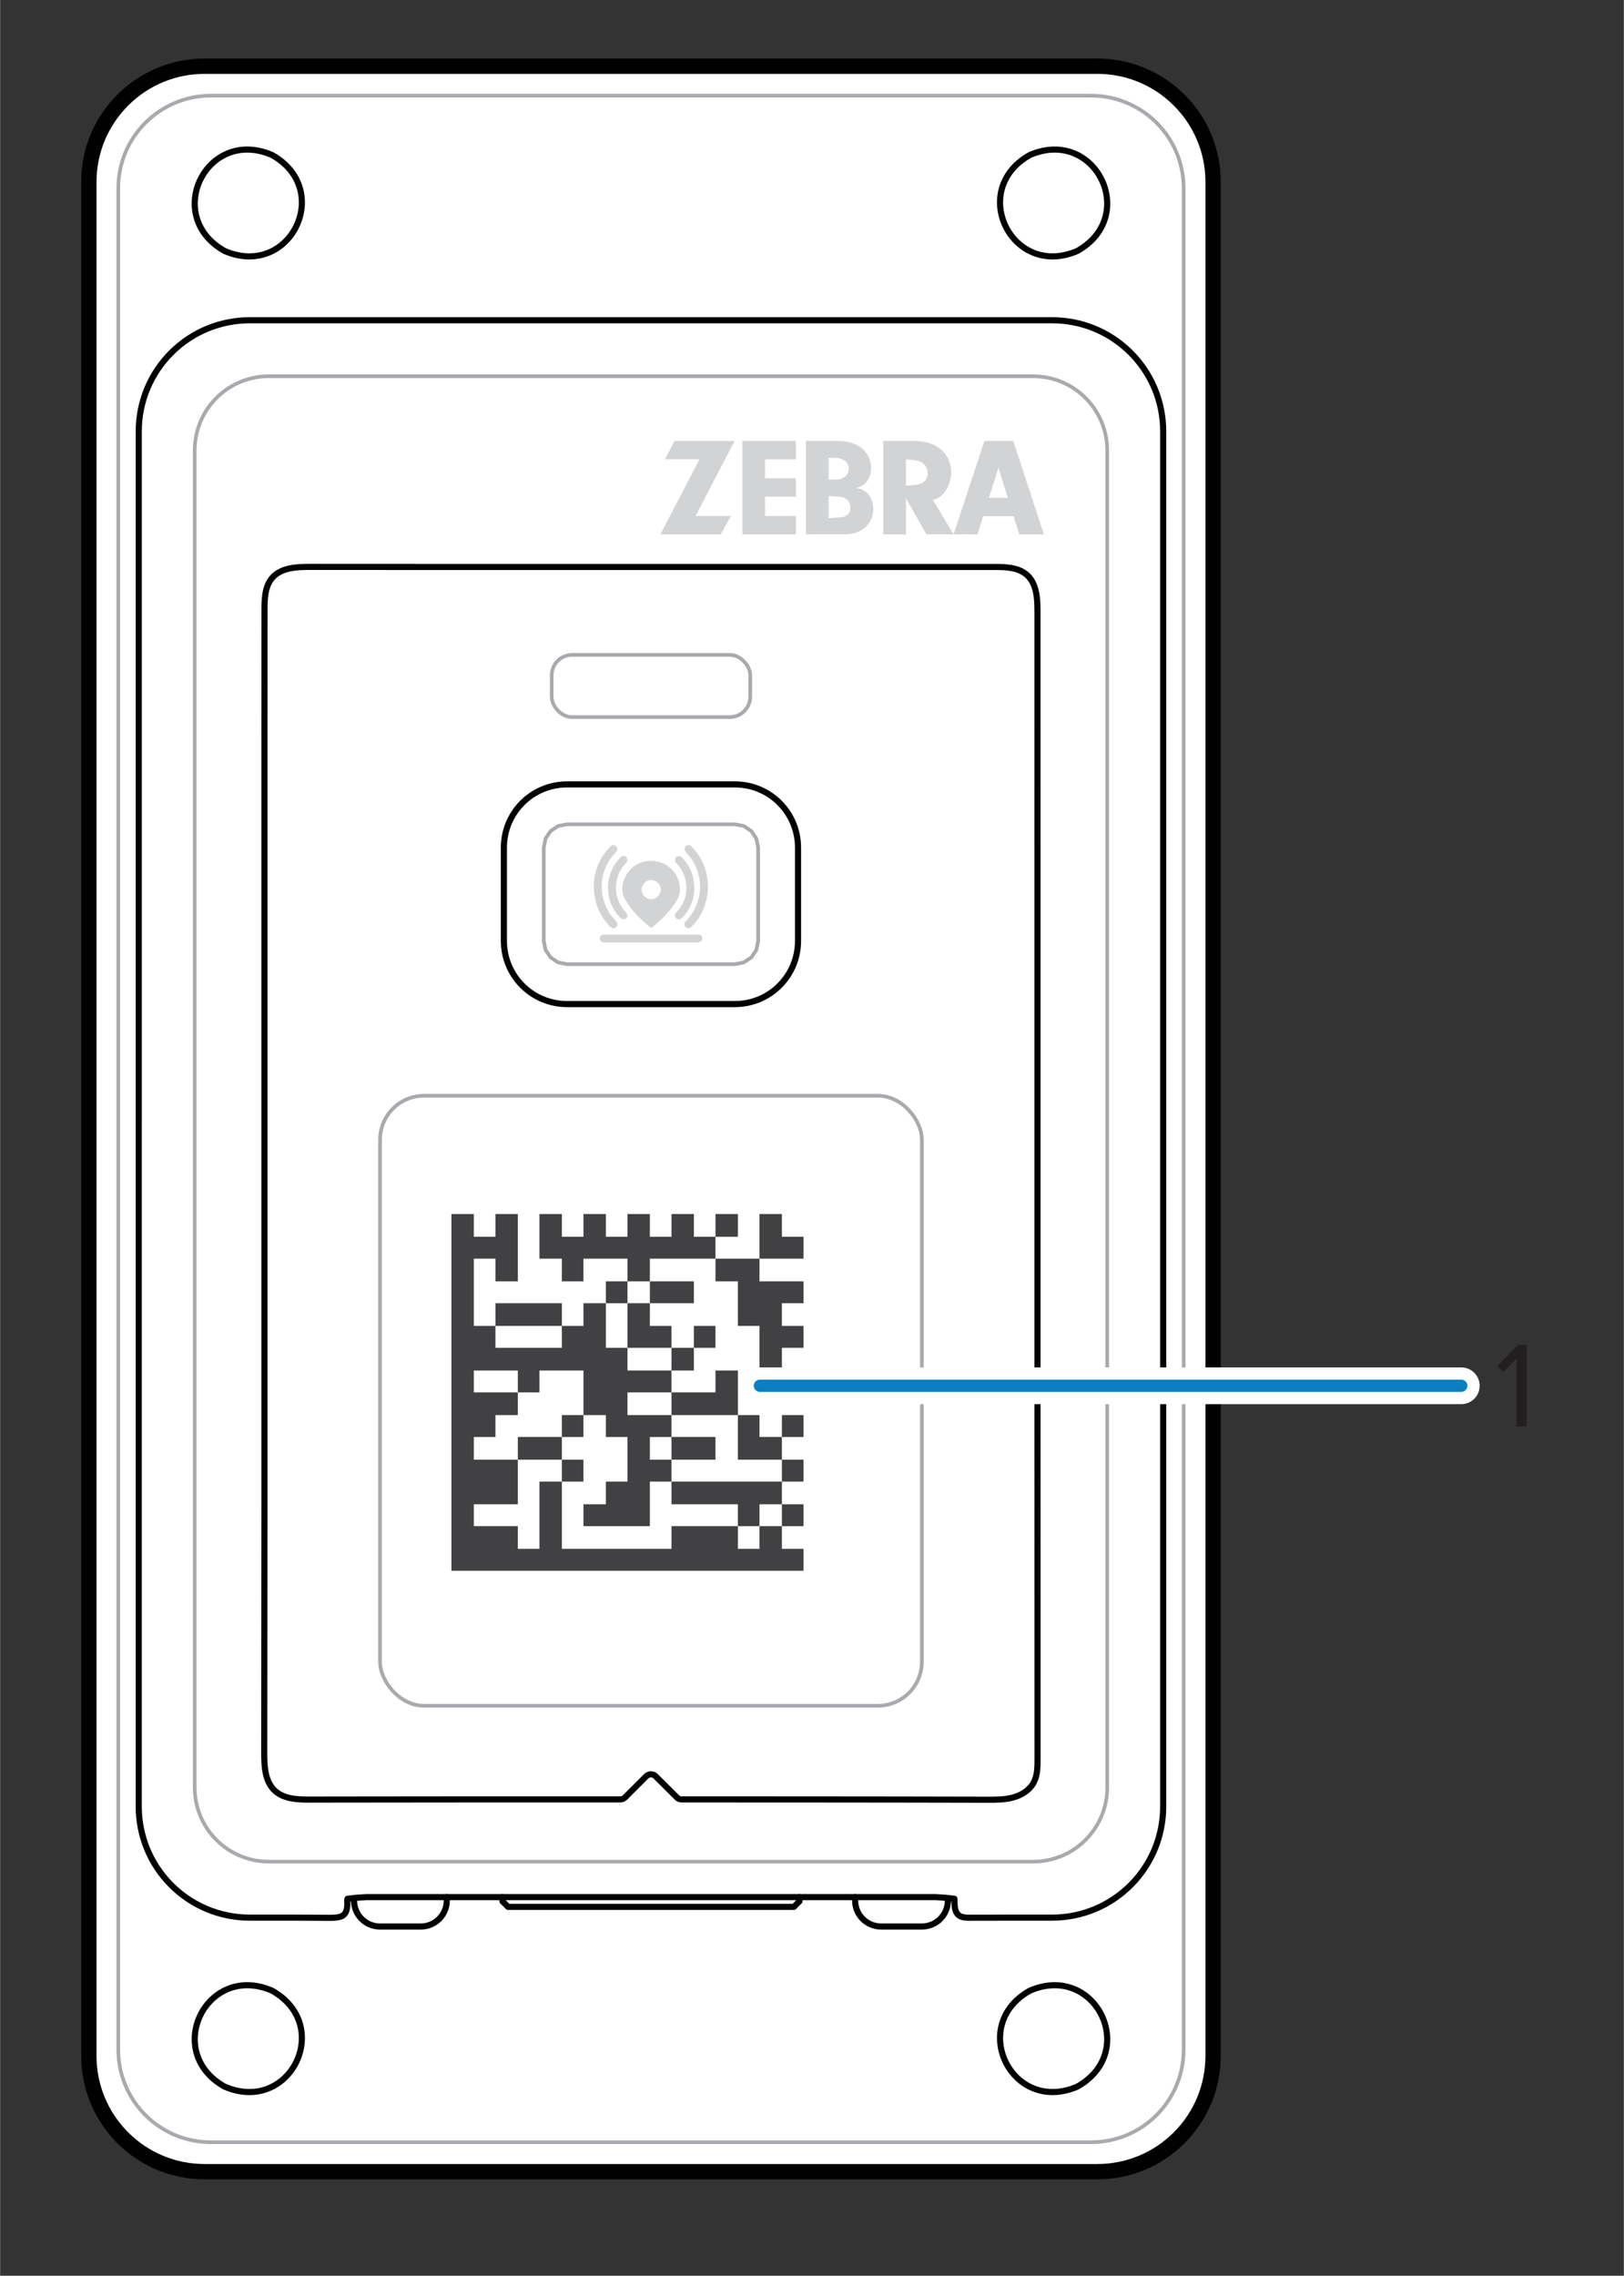 <?xml version="1.0" encoding="UTF-8"?><svg id="Layer_2" xmlns="http://www.w3.org/2000/svg" width="1.842in" height="2.58in" viewBox="0 0 132.596 185.75"><rect x="0" y="0" width="132.596" height="185.75" fill="#333333" stroke="none"/><defs><style>.cls-1{stroke:#010101;stroke-width:.5px;}.cls-1,.cls-2,.cls-3,.cls-4{fill:none;stroke-linecap:round;}.cls-1,.cls-3,.cls-4{stroke-linejoin:round;}.cls-5{fill:#010101;}.cls-5,.cls-6,.cls-7,.cls-8,.cls-9,.cls-10{stroke-width:0px;}.cls-2{stroke:#0a7fc3;stroke-miterlimit:4.121;}.cls-6{fill:#fff;}.cls-7{fill:#d2d3d4;}.cls-8{fill:#231f20;}.cls-9{fill:#d1d3d4;}.cls-10{fill:#414042;}.cls-3{stroke:#a8aaad;stroke-width:.3px;}.cls-4{stroke:#fff;stroke-width:3px;}</style></defs><path class="cls-6" d="m16.691,177.381c-2.533,0-4.925-.985-6.736-2.774-1.829-1.819-2.836-4.236-2.836-6.808V14.85c0-2.555.993-4.955,2.795-6.757,1.815-1.815,4.221-2.814,6.776-2.814h72.914c2.554,0,4.961.999,6.776,2.814,1.802,1.803,2.795,4.202,2.795,6.757v152.948c0,2.581-1.007,4.999-2.836,6.808-1.811,1.789-4.203,2.774-6.735,2.774H16.691Z"/><path class="cls-5" d="m89.604,5.779c2.319,0,4.647.893,6.423,2.668,1.64,1.64,2.649,3.9,2.649,6.404v152.948c0,2.338-.893,4.677-2.688,6.452-1.64,1.62-3.9,2.629-6.384,2.629H16.691c-2.484,0-4.745-1.009-6.384-2.629-1.785-1.776-2.688-4.114-2.688-6.452V14.85c0-2.503,1.009-4.764,2.649-6.404,1.776-1.776,4.104-2.668,6.423-2.668h72.913m0-1H16.691c-2.689,0-5.221,1.052-7.13,2.961-1.897,1.897-2.942,4.422-2.942,7.111v152.948c0,2.705,1.059,5.248,2.982,7.161,1.907,1.884,4.424,2.92,7.089,2.92h72.913c2.666,0,5.183-1.036,7.087-2.918,1.925-1.904,2.985-4.448,2.985-7.163V14.85c0-2.688-1.045-5.214-2.942-7.111-1.909-1.909-4.442-2.961-7.13-2.961h0Z"/><g id="ID_1004"><g id="ID_1005"><g id="ID_1015"><path class="cls-1" d="m69.82,154.844v.28c0,1.168.946,2.117,2.115,2.121h3.338c1.172,0,2.122-.95,2.122-2.121v-.19"/></g><g id="ID_1011"><g id="ID_1012"><g id="ID_1013"><path class="cls-1" d="m84.675,48.933c.03.332.035.668.035.992,0,7.916.001,15.833.001,23.749v40.56c0,9.784 0,19.567.005,29.351 0.0.656-.007,1.343-.32,1.919-.338.623-.994,1.023-1.678,1.209s-1.403.186-2.111.183c-7.813-.024-22.964-.026-24.961-.026-.145-0-.272-.053-.375-.156-.355-.354-1.229-1.227-1.741-1.734-.215-.213-.559-.211-.773.003l-1.728,1.726c-.103.103-.243.161-.388.161-7.824-0-15.647-.004-23.47.012l-1.839.004c-1.032.002-2.175-.038-2.922-.75-.793-.756-.845-1.984-.843-3.08,0-6.537.017-13.075.017-19.612,0-6.695,0-13.389,0-20.084,0-7.107,0-14.215,0-21.322,0-7.297-.003-14.594 0-21.891l.004-10.365c0-.92.032-1.928.636-2.622.722-.828,1.965-.89,3.064-.889,3.64.003,7.281.005,10.921.005,8.099 0,16.198 0,24.298 0,6.898 0,13.796-0,20.694-0.0.934-0,1.962.034,2.656.659.554.498.75,1.234.818,1.997Z"/></g></g></g><g id="ID_1008"><g id="ID_1009"><g id="ID_1010"><polyline class="cls-1" points="65.274 154.844 65.274 155.184 64.819 155.64 63.607 155.64 42.688 155.64 41.476 155.64 41.021 155.184 41.021 154.844"/></g></g></g><g id="ID_1006"><g id="ID_1007"><path class="cls-1" d="m87.962,170.314c5.076-2.842,1.478-10.136-3.866-7.837-5.077,2.841-1.478,10.137,3.866,7.837Z"/><path class="cls-1" d="m87.962,20.486c5.076-2.841,1.478-10.136-3.866-7.837-5.077,2.841-1.478,10.136,3.866,7.837Z"/><polygon class="cls-7" points="62.462 37.488 62.462 39.044 64.981 39.044 64.981 40.54 62.462 40.54 62.462 42.117 64.981 42.117 64.981 43.616 60.61 43.616 60.61 35.99 64.981 35.99 64.981 37.488 62.462 37.488"/><polygon class="cls-7" points="56.788 42.117 59.682 42.117 58.839 43.616 53.916 43.616 57.11 37.488 54.283 37.488 55.071 35.99 59.979 35.99 56.788 42.117"/><path class="cls-7" d="m82.733,35.99h-2.356l-2.516,7.629,1.953-.003.462-1.482h2.485l.462,1.482h2.012l-2.502-7.627Zm-1.986,4.648l.773-2.463.77,2.463h-1.544Z"/><path class="cls-7" d="m76.177,40.814c2.012-.521,2.418-4.825-1.589-4.825h-2.468v7.627h1.852v-2.95l1.67,2.95,2.219.003-1.684-2.805Zm-.526-1.776c-.014.03-.03.058-.048.086-.25.392-.739.459-1.166.489-.036.002-.464.026-.464.013,0-0,0-2.115 0-2.115.01-.028.395.015.437.018.13.012.257.033.385.054.281.046.557.157.731.392.221.299.289.725.125,1.063Z"/><line class="cls-7" x1="69.054" y1="38.874" x2="68.954" y2="38.985"/><path class="cls-7" d="m69.884,39.831c1.832-.294,1.87-3.841-1.474-3.841h-2.608v7.627h3.124c3.061,0,2.925-3.648.958-3.785Zm-2.23-2.457h.434c1.636-.055,1.609,1.841.022,1.771h-.457v-1.771Zm1.702,4.431c-.006.013-.013.026-.02.038-.108.186-.309.304-.517.358-.084.022-1.165.102-1.165.088v-1.793c0-.011.901.043.978.055.459.071.78.354.8.833.006.144-.013.293-.076.422Z"/><path class="cls-1" d="m78.715,156.498c-.123-.019-.243-.054-.352-.119-.473-.281-.415-.928-.439-1.401l-.77-.084-.781-.049-46.451-0-.781.049s-.77.084-.77.084c-.047.005-.017.403-.018.446-.002.173-.024.353-.077.518-.046.144-.123.281-.241.375-.127.102-.29.147-.45.174-.319.055-.646.049-.97.043-.856,0-1.709-.015-2.565-.014-.045 0-.09 0-.135 0h-2.744c-.258,0-.516,0-.775,0-2.511.001-4.783-1.015-6.424-2.658-1.771-1.772-2.653-4.095-2.652-6.419V35.216c-.001-2.51,1.012-4.779,2.654-6.422,1.772-1.772,4.096-2.657,6.423-2.655l65.502 0c2.326-.002,4.651.883,6.423,2.655,1.642,1.643,2.655,3.912,2.654,6.422v112.227c.001,2.324-.881,4.647-2.652,6.419-1.642,1.643-3.914,2.659-6.424,2.658h-3.669c-.579,0-1.17.004-1.754.006-.302.001-.604.001-.906-.001-.282-.002-.575.017-.854-.026Z"/></g></g></g></g><g id="ID_1004-2"><g id="ID_1005-2"><g id="ID_1015-2"><path class="cls-1" d="m36.475,154.844v.28c0,1.168-.946,2.117-2.115,2.121h-3.338c-1.172,0-2.122-.95-2.122-2.121v-.19"/></g><g id="ID_1011-2"><g id="ID_1012-2"><g id="ID_1013-2"><polygon class="cls-3" points="61.901 76.805 61.756 77.53 61.347 78.143 60.733 78.553 60.007 78.697 46.288 78.697 45.562 78.553 44.948 78.143 44.539 77.53 44.394 76.805 44.394 69.175 44.539 68.45 44.948 67.836 45.562 67.424 46.288 67.281 60.007 67.281 60.733 67.424 61.347 67.836 61.756 68.451 61.901 69.175 61.901 76.805"/><path class="cls-1" d="m65.157,69.175c-.006-2.852-2.299-5.146-5.15-5.151l-13.719-0c-2.852.006-5.145,2.3-5.15,5.151v7.629c.006,2.851,2.299,5.144,5.15,5.15l13.719 0c2.852-.007,5.145-2.3,5.15-5.15v-7.629Z"/></g></g></g><g id="ID_1006-2"><g id="ID_1007-2"><path class="cls-1" d="m22.199,162.477c-5.343-2.299-8.942,4.995-3.866,7.837,5.343,2.301,8.943-4.996,3.866-7.837Z"/><path class="cls-1" d="m22.199,12.649c-5.343-2.3-8.942,4.996-3.866,7.837,5.343,2.3,8.943-4.996,3.866-7.837Z"/><path class="cls-3" d="m90.406,36.762c-.002-1.632-.655-3.253-1.942-4.444-1.077-.998-2.522-1.609-4.11-1.608l-62.412-0c-1.587-.001-3.032.611-4.11,1.608-1.288,1.191-1.94,2.811-1.942,4.444v109.134c-.001,1.585.609,3.029,1.603,4.104,1.19,1.291,2.814,1.948,4.449,1.948l62.412 0c1.635,0,3.26-.657,4.449-1.948.994-1.074,1.603-2.519,1.603-4.104V36.762Z"/><path class="cls-3" d="m96.648,167.287c.001,2.087-.845,3.979-2.212,5.349-1.479,1.477-3.416,2.216-5.354,2.215l-71.868-0c-1.938.001-3.875-.738-5.354-2.215-1.367-1.37-2.213-3.262-2.212-5.349V15.373c-.001-1.938.737-3.875,2.216-5.352,1.37-1.367,3.262-2.213,5.349-2.213l71.87 0c2.087,0,3.979.846,5.349,2.213,1.479,1.477,2.217,3.414,2.216,5.352v151.914Z"/><path class="cls-1" d="m98.677,167.803c-.002,2.339-.898,4.675-2.69,6.449-1.639,1.625-3.894,2.627-6.386,2.628l-72.905-0c-2.492-.001-4.747-1.003-6.386-2.628-1.793-1.774-2.688-4.11-2.69-6.449V14.856c0-2.503,1.014-4.768,2.65-6.408,1.772-1.779,4.099-2.667,6.426-2.669l72.905 0c2.327.002,4.654.89,6.426,2.669,1.636,1.64,2.65,3.905,2.65,6.408v152.947Z"/></g></g></g></g><rect class="cls-3" x="45.041" y="53.453" width="16.213" height="5.078" rx="1.669" ry="1.669"/><rect class="cls-3" x="31.024" y="89.435" width="44.246" height="49.792" rx="3.597" ry="3.597"/><rect class="cls-10" x="58.416" y="99.093" width="1.83" height="1.853"/><polygon class="cls-10" points="56.652 100.945 56.652 99.093 54.823 99.093 54.823 100.945 53.058 100.945 53.058 99.093 51.229 99.093 51.229 100.945 49.465 100.945 49.465 99.093 47.635 99.093 47.635 100.945 45.871 100.945 45.871 99.093 44.041 99.093 44.041 100.945 44.041 102.732 45.871 102.732 45.871 104.585 47.635 104.585 47.635 102.732 49.465 102.732 51.229 102.732 51.229 104.585 53.058 104.585 53.058 102.732 54.823 102.732 56.652 102.732 58.416 102.732 58.416 100.945 56.652 100.945"/><polygon class="cls-10" points="65.604 102.732 65.604 100.945 63.84 100.945 63.84 99.093 62.01 99.093 62.01 100.945 62.01 102.732 63.84 102.732 65.604 102.732"/><polygon class="cls-10" points="60.246 102.732 58.416 102.732 58.416 104.585 60.246 104.585 60.246 106.371 60.246 108.224 62.01 108.224 62.01 110.01 62.01 111.863 63.84 111.863 63.84 110.01 65.604 110.01 65.604 108.224 63.84 108.224 63.84 106.371 65.604 106.371 65.604 104.585 63.84 104.585 62.01 104.585 62.01 102.732 60.246 102.732"/><rect class="cls-10" x="49.465" y="104.585" width="1.764" height="1.787"/><polygon class="cls-10" points="54.823 106.371 56.652 106.371 56.652 104.585 54.823 104.585 53.058 104.585 53.058 106.371 54.823 106.371"/><polygon class="cls-10" points="44.041 108.224 45.871 108.224 45.871 106.371 44.041 106.371 42.277 106.371 40.447 106.371 40.447 108.224 42.277 108.224 44.041 108.224"/><polygon class="cls-10" points="51.229 108.224 51.229 110.01 53.058 110.01 54.823 110.01 54.823 108.224 53.058 108.224 53.058 106.371 51.229 106.371 51.229 108.224"/><rect class="cls-10" x="56.652" y="108.224" width="1.764" height="1.787"/><rect class="cls-10" x="54.823" y="110.01" width="1.83" height="1.853"/><polygon class="cls-10" points="51.229 111.863 51.229 110.01 49.465 110.01 49.465 108.224 49.465 106.371 47.635 106.371 47.635 108.224 45.871 108.224 45.871 110.01 44.041 110.01 42.277 110.01 40.447 110.01 40.447 108.224 38.683 108.224 38.683 106.371 38.683 104.585 38.683 102.732 40.447 102.732 40.447 104.585 42.277 104.585 42.277 102.732 42.277 100.945 42.277 99.093 40.447 99.093 40.447 100.945 38.683 100.945 38.683 99.093 36.919 99.093 36.853 99.093 36.853 99.159 36.853 100.945 36.853 102.732 36.853 104.585 36.853 106.371 36.853 108.224 36.853 110.01 36.853 111.863 36.853 113.649 36.853 115.502 36.853 117.289 36.853 119.141 36.853 120.928 36.853 122.781 36.853 124.567 36.853 126.42 36.853 128.206 38.683 128.206 40.447 128.206 42.277 128.206 44.041 128.206 45.871 128.206 47.635 128.206 49.465 128.206 51.229 128.206 53.058 128.206 54.823 128.206 56.652 128.206 58.416 128.206 60.246 128.206 62.01 128.206 63.84 128.206 65.604 128.206 65.604 126.42 63.84 126.42 63.84 124.567 62.01 124.567 62.01 126.42 60.246 126.42 60.246 124.567 58.416 124.567 56.652 124.567 54.823 124.567 54.823 126.42 53.058 126.42 51.229 126.42 49.465 126.42 47.635 126.42 45.871 126.42 45.871 124.567 45.871 122.781 45.871 120.928 44.041 120.928 44.041 122.781 44.041 124.567 44.041 126.42 42.277 126.42 42.277 124.567 40.447 124.567 38.683 124.567 38.683 122.781 40.447 122.781 42.277 122.781 42.277 120.928 42.277 119.141 40.447 119.141 38.683 119.141 38.683 117.289 40.447 117.289 40.447 115.502 42.277 115.502 42.277 113.649 40.447 113.649 38.683 113.649 38.683 111.863 40.447 111.863 42.277 111.863 42.277 113.649 44.041 113.649 44.041 111.863 45.871 111.863 47.635 111.863 47.635 113.649 47.635 115.502 49.465 115.502 49.465 117.289 51.229 117.289 51.229 119.141 51.229 120.928 49.465 120.928 49.465 122.781 47.635 122.781 47.635 124.567 49.465 124.567 51.229 124.567 53.058 124.567 53.058 122.781 53.058 120.928 54.823 120.928 54.823 119.141 53.058 119.141 53.058 117.289 54.823 117.289 54.823 115.502 53.058 115.502 51.229 115.502 51.229 113.649 53.058 113.649 54.823 113.649 54.823 111.863 53.058 111.863 51.229 111.863"/><rect class="cls-10" x="63.84" y="111.863" width="1.764" height="1.787"/><polygon class="cls-10" points="56.652 115.502 58.416 115.502 60.246 115.502 60.246 113.649 60.246 111.863 58.416 111.863 58.416 113.649 56.652 113.649 54.823 113.649 54.823 115.502 56.652 115.502"/><rect class="cls-10" x="45.871" y="115.502" width="1.764" height="1.787"/><rect class="cls-10" x="63.84" y="115.502" width="1.764" height="1.787"/><polygon class="cls-10" points="45.871 119.141 45.871 117.289 44.041 117.289 42.277 117.289 42.277 119.141 44.041 119.141 45.871 119.141"/><polygon class="cls-10" points="58.416 119.141 58.416 117.289 56.652 117.289 54.823 117.289 54.823 119.141 56.652 119.141 58.416 119.141"/><polygon class="cls-10" points="60.246 119.141 62.01 119.141 63.84 119.141 63.84 117.289 62.01 117.289 62.01 115.502 60.246 115.502 60.246 117.289 60.246 119.141"/><rect class="cls-10" x="45.871" y="119.141" width="1.764" height="1.787"/><rect class="cls-10" x="63.84" y="119.141" width="1.764" height="1.787"/><polygon class="cls-10" points="60.246 120.928 58.416 120.928 56.652 120.928 54.823 120.928 54.823 122.781 56.652 122.781 58.416 122.781 60.246 122.781 60.246 124.567 62.01 124.567 62.01 122.781 63.84 122.781 63.84 120.928 62.01 120.928 60.246 120.928"/><rect class="cls-10" x="63.84" y="122.781" width="1.764" height="1.787"/><path class="cls-9" d="m53.171,70.266c1.349-.002,2.404,1.099,2.341,2.45-.014.294-.138.558-.284.81-.388.668-.916,1.215-1.481,1.731-.148.135-.309.256-.455.393-.092.087-.164.074-.254-0-.541-.452-1.06-.928-1.492-1.488-.187-.243-.36-.5-.512-.766-.322-.564-.28-1.148-.026-1.721.358-.805.985-1.267,1.856-1.4.024-.004.048-.008.073-.009.078-.001.156-0.0.235-0Zm.78,2.353c.004-.424-.366-.791-.799-.792-.405-.002-.773.372-.775.786-.002.409.358.772.777.784.411.012.793-.361.797-.778Z"/><path class="cls-9" d="m53.173,76.281c1.281 0,2.562-.001,3.843.001.261 0.0.424.242.296.459-.049.084-.168.133-.265.179-.053.025-.125.009-.189.009-2.469 0-4.938 0-7.407-0-.059-0-.118.002-.176-.007-.188-.028-.318-.182-.304-.353.015-.178.14-.287.343-.287.772-.002,1.545-.001,2.317-.001.513 0,1.027 0,1.54 0Z"/><path class="cls-9" d="m50.065,75.79c-.099-.063-.217-.109-.295-.192-.601-.642-1.011-1.387-1.185-2.255-.245-1.218-.057-2.366.594-3.425.183-.297.425-.559.655-.824.133-.154.339-.152.47-.023.128.125.124.331-.014.474-.635.658-1.028,1.434-1.134,2.347-.112.964.091,1.858.628,2.668.148.222.334.419.505.626.093.113.146.235.084.378-.053.123-.15.189-.308.226Z"/><path class="cls-9" d="m57.801,72.382c-.028,1.243-.439,2.332-1.312,3.232-.053.054-.12.105-.19.13-.136.048-.291-.017-.359-.13-.079-.132-.065-.289.046-.405.288-.303.543-.631.728-1.006.541-1.1.589-2.223.139-3.366-.193-.49-.5-.904-.849-1.292-.148-.164-.151-.35-.01-.48.136-.125.327-.116.471.034.771.8,1.22,1.747,1.311,2.859.006.073.019.145.024.218.004.068.001.137.001.205Z"/><path class="cls-9" d="m56.688,72.68c-.023.735-.337,1.561-1.003,2.239-.197.2-.472.149-.561-.092-.045-.122-.016-.231.069-.326.228-.256.436-.525.586-.837.485-1.006.284-2.323-.485-3.133-.037-.039-.071-.081-.103-.124-.118-.158-.109-.353.019-.464.115-.099.353-.09.468.04.161.182.32.37.453.573.38.58.559,1.222.555,2.123Z"/><path class="cls-9" d="m50.889,69.853c.144.023.244.067.298.193.061.141.038.263-.068.376-.385.411-.663.882-.77,1.441-.193.998.075,1.865.758,2.609.093.101.144.208.101.345-.041.131-.135.217-.265.217-.093-0-.211-.032-.274-.095-.564-.559-.894-1.239-.998-2.025-.112-.847.069-1.634.52-2.355.128-.205.293-.39.456-.571.059-.065.161-.091.244-.135Z"/><line class="cls-4" x1="119.319" y1="113.109" x2="62.043" y2="113.109"/><line class="cls-2" x1="119.319" y1="113.109" x2="62.043" y2="113.109"/><path class="cls-8" d="m123.83,116.442v-5.566l-1.069,1.129-.5-.51,1.669-1.719h.729v6.666h-.83Z"/></svg>